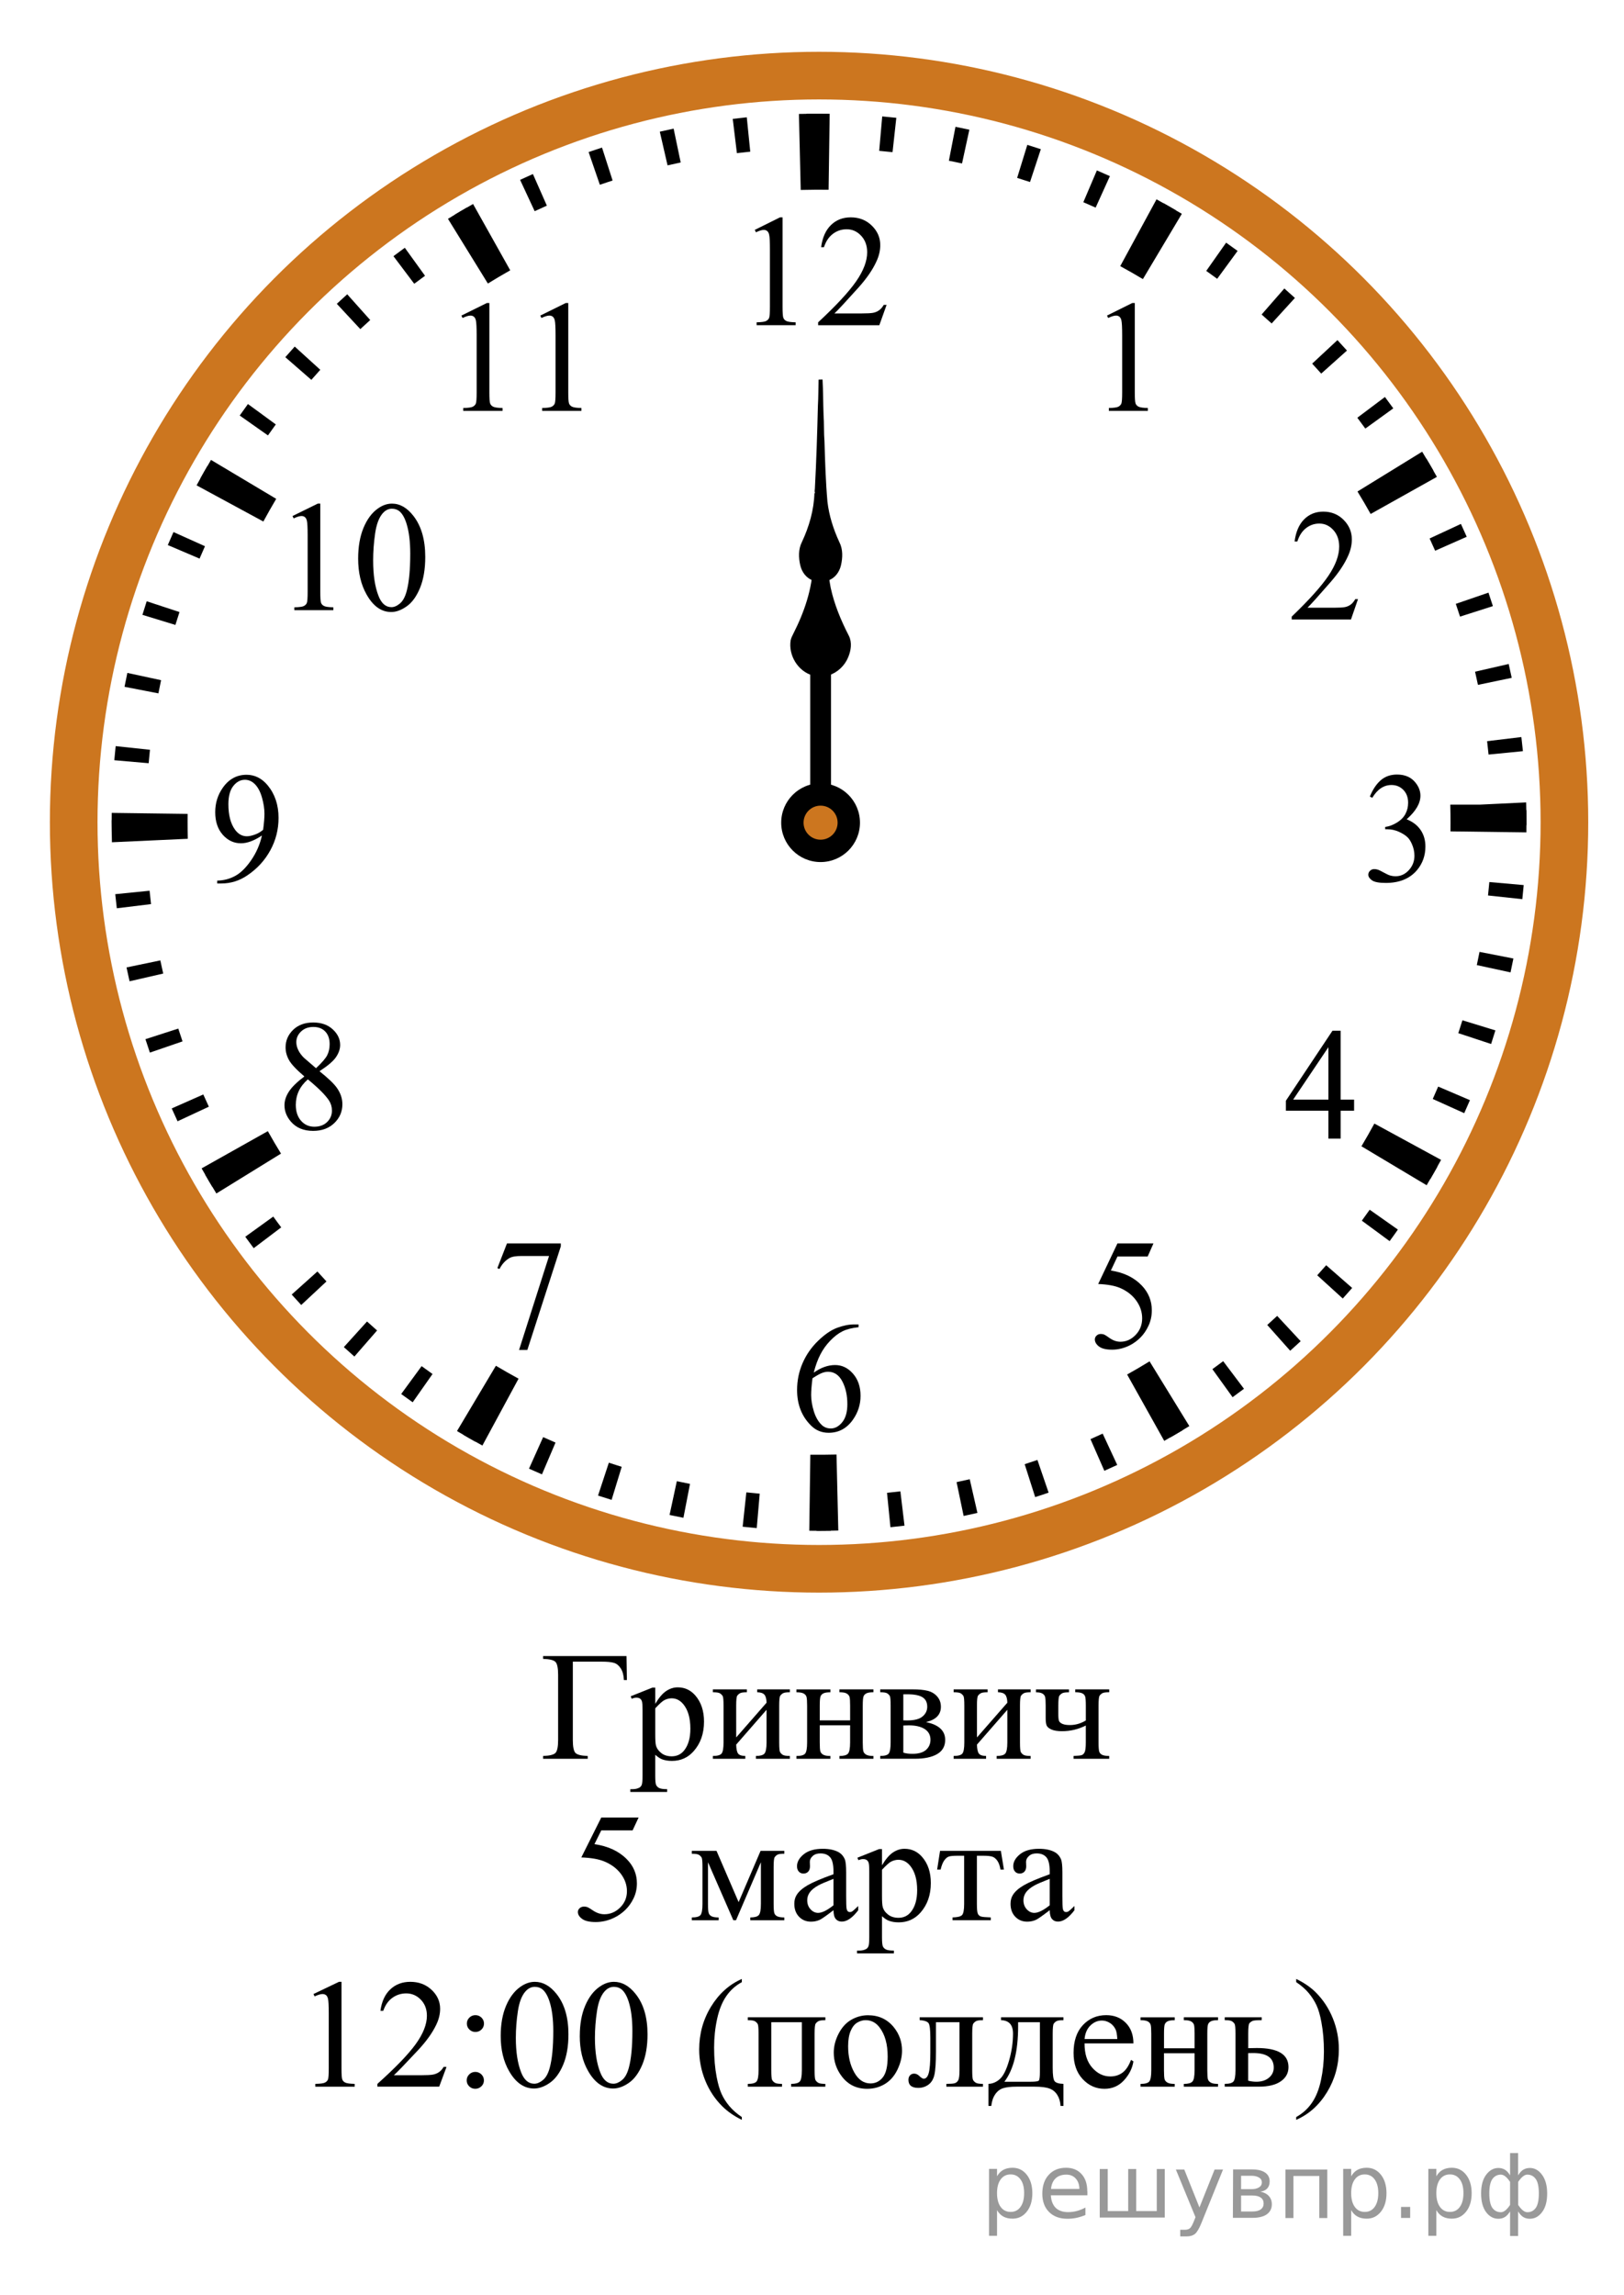 <?xml version="1.0" encoding="UTF-8"?>
<svg id="_Слой_1" xmlns="http://www.w3.org/2000/svg" width="156.369" height="220.977" version="1.1" xmlns:xlink="http://www.w3.org/1999/xlink" viewBox="0 0 156.369 220.977">
  <!-- Generator: Adobe Illustrator 29.6.1, SVG Export Plug-In . SVG Version: 2.1.1 Build 9)  -->
  <defs>
    <clipPath id="clippath">
      <rect x="25.542" y="44.944" width="19.2" height="17.94" fill="none"/>
    </clipPath>
    <clipPath id="clippath-1">
      <rect x="41.787" y="25.588" width="17.959" height="16.768" fill="none"/>
    </clipPath>
    <clipPath id="clippath-2">
      <rect x="103.958" y="25.588" width="9.601" height="16.768" fill="none"/>
    </clipPath>
    <clipPath id="clippath-3">
      <rect x="121.605" y="45.675" width="11.948" height="16.768" fill="none"/>
    </clipPath>
    <clipPath id="clippath-4">
      <rect x="121.129" y="95.657" width="11.949" height="16.768" fill="none"/>
    </clipPath>
    <clipPath id="clippath-5">
      <rect x="102.723" y="115.972" width="11.948" height="17.94" fill="none"/>
    </clipPath>
    <clipPath id="clippath-6">
      <rect x="73.921" y="123.974" width="11.949" height="17.94" fill="none"/>
    </clipPath>
    <clipPath id="clippath-7">
      <rect x="45.145" y="115.97" width="11.948" height="17.942" fill="none"/>
    </clipPath>
    <clipPath id="clippath-8">
      <rect x="24.768" y="94.926" width="11.949" height="17.941" fill="none"/>
    </clipPath>
    <clipPath id="clippath-9">
      <rect x="18.147" y="71.051" width="11.948" height="17.94" fill="none"/>
    </clipPath>
    <clipPath id="clippath-10">
      <rect x="70.047" y="17.349" width="19.2" height="16.768" fill="none"/>
    </clipPath>
    <clipPath id="clippath-11">
      <rect x="129.165" y="71.051" width="11.949" height="17.94" fill="none"/>
    </clipPath>
  </defs>
  <g>
    <line x1="79.016" y1="49.3" x2="79.016" y2="79.213" fill="none" stroke="#000" stroke-width="1.25"/>
    <path d="M78.28,55.888c-.647-.207-1.075-.809-1.224-1.453-.169-.733-.197-1.547.152-2.235.699-1.484,1.166-3.098,1.211-4.744.022.015.066.047.084.064-.088-.135-.062-.288-.043-.441.143-2.662.228-5.324.292-7.991.052-.843.041-1.69.065-2.532.126-.006.255-.011.382-.014.066,1.134.055,2.27.099,3.405.062.851.018,1.707.089,2.556.057,1.936.116,3.869.284,5.799.157,1.355.578,2.667,1.149,3.901.355.688.322,1.506.152,2.239-.151.644-.584,1.241-1.231,1.45"/>
  </g>
  <g>
    <path d="M60.324,159.457l.037,2.312h-.288c-.02-.467-.12-.842-.303-1.122-.182-.283-.405-.462-.668-.537-.263-.076-.644-.112-1.14-.112h-2.806v7.55c0,.65.085,1.064.255,1.24.17.175.562.271,1.178.292v.27h-4.296v-.27c.62-.021,1.016-.117,1.188-.292.172-.176.258-.59.258-1.24v-6.288c0-.651-.086-1.065-.258-1.24s-.567-.271-1.188-.292v-.27h8.031Z"/>
    <path d="M60.73,163.33l2.082-.831h.28v1.561c.35-.588.7-1,1.052-1.235.353-.235.722-.354,1.111-.354.679,0,1.245.263,1.698.788.556.643.834,1.479.834,2.509,0,1.153-.334,2.106-1.005,2.859-.551.618-1.244.927-2.082.927-.363,0-.679-.051-.944-.152-.197-.072-.418-.22-.665-.438v2.035c0,.457.028.748.085.872.057.123.155.223.295.295s.395.109.764.109v.271h-3.543v-.271h.186c.271.004.502-.047.693-.152.094-.055.166-.141.219-.26.052-.119.077-.422.077-.908v-6.317c0-.433-.02-.707-.059-.823-.04-.117-.102-.205-.188-.264-.087-.059-.203-.087-.352-.087-.118,0-.268.034-.45.103l-.088-.237h0ZM63.092,164.49v2.494c0,.541.021.896.065,1.064.069.282.238.529.507.744.268.214.605.32,1.015.32.492,0,.891-.188,1.196-.568.397-.496.598-1.193.598-2.094,0-1.021-.227-1.807-.679-2.355-.315-.38-.689-.568-1.122-.568-.236,0-.47.059-.701.174-.177.089-.47.351-.879.789h0Z"/>
    <path d="M70.887,167.292l2.923-3.343c-.01-.373-.082-.635-.214-.779s-.362-.221-.687-.227v-.276h3.145v.276c-.33,0-.551.032-.664.099-.113.065-.202.147-.266.245-.064.097-.097.412-.097.947v3.545c0,.517.027.824.081.924.055.1.14.188.255.263s.347.113.69.113v.27h-3.27v-.27c.408,0,.682-.074.818-.224.137-.148.207-.507.207-1.076v-3.145l-2.923,3.35c.01.412.069.697.177.854.108.156.342.236.701.241v.27h-3.123v-.27c.438,0,.719-.079.842-.237s.186-.512.186-1.063v-3.545c0-.521-.027-.828-.082-.922-.056-.096-.139-.181-.251-.257-.113-.075-.345-.112-.694-.112v-.276h3.271v.276c-.33,0-.552.032-.664.099-.113.065-.202.147-.267.245-.063.097-.096.412-.096.947l.002,3.058h0Z"/>
    <path d="M78.932,165.65h2.923v-1.416c0-.424-.018-.699-.052-.828-.035-.129-.12-.237-.255-.327-.135-.091-.375-.136-.72-.136v-.276h3.27v.276c-.305,0-.528.033-.668.103s-.235.167-.284.296-.074.428-.074.895v3.545c0,.423.02.703.056.839.037.136.127.247.27.331.144.086.376.129.701.129v.27h-3.27v-.27c.408,0,.682-.074.818-.223.137-.149.207-.508.207-1.076v-1.656h-2.923v1.656c0,.423.019.703.055.839.037.136.127.247.271.331.143.086.376.129.701.129v.27h-3.271v-.27c.438,0,.719-.079.842-.237s.186-.512.186-1.062v-3.545c0-.424-.02-.703-.057-.84-.036-.137-.126-.246-.269-.328s-.376-.123-.702-.123v-.277h3.271v.277c-.306,0-.527.033-.668.102s-.235.167-.284.296-.074.427-.074.894v1.416-.004h0Z"/>
    <path d="M89.155,165.818c1.235.252,1.854.823,1.854,1.713,0,.608-.257,1.063-.771,1.365-.514.301-1.23.451-2.15.451h-3.336v-.27c.438,0,.714-.082.83-.245.115-.162.174-.515.174-1.054v-3.545c0-.525-.026-.834-.078-.928-.052-.093-.133-.176-.244-.252-.111-.074-.338-.111-.683-.111v-.277h3.114c.602,0,1.086.046,1.458.139.372.092.677.274.915.547.239.273.358.604.358.992,0,.76-.481,1.25-1.441,1.475h0ZM86.977,165.65c.216.004.347.006.392.006.674,0,1.161-.127,1.462-.383.3-.255.449-.564.449-.93,0-.424-.152-.729-.458-.919-.305-.19-.792-.285-1.461-.285h-.384s0,2.511,0,2.511ZM86.977,168.756c.246.078.539.116.878.116.585,0,1.021-.126,1.308-.379.284-.254.428-.579.428-.979,0-.447-.186-.79-.554-1.027-.369-.238-.882-.357-1.536-.357-.162,0-.337.005-.524.016v2.61h0Z"/>
    <path d="M94.07,167.292l2.924-3.343c-.011-.373-.082-.635-.215-.779-.132-.145-.361-.221-.687-.227v-.276h3.145v.276c-.33,0-.551.032-.664.099-.112.065-.201.147-.266.245-.063.097-.096.412-.096.947v3.545c0,.517.026.824.081.924.054.1.139.188.255.263.115.075.346.113.689.113v.27h-3.27v-.27c.409,0,.682-.074.819-.224.137-.148.207-.507.207-1.076v-3.145l-2.924,3.35c.011.412.069.697.178.854.107.156.342.236.7.241v.27h-3.123v-.27c.438,0,.72-.079.843-.237s.185-.512.185-1.063v-3.545c0-.521-.027-.828-.082-.922-.055-.096-.138-.181-.251-.257-.113-.075-.344-.112-.694-.112v-.276h3.271v.276c-.33,0-.551.032-.664.099-.113.065-.202.147-.266.245-.064.097-.097.412-.097.947l.002,3.058h0Z"/>
    <path d="M104.55,165.665v-1.431c0-.461-.023-.76-.07-.894s-.143-.233-.288-.3c-.146-.065-.365-.098-.661-.098v-.277h3.271v.277c-.335,0-.558.031-.668.098-.111.066-.198.146-.262.244s-.097.414-.097.949v3.545c0,.461.023.76.07.894s.143.233.288.303c.145.068.368.103.668.103v.271h-3.433v-.271c.394-.014.65-.039.771-.076.121-.036.219-.13.295-.28.076-.151.114-.465.114-.94v-1.635c-.725.364-1.486.547-2.289.547-.438,0-.777-.055-1.02-.164-.241-.108-.394-.235-.458-.379-.063-.144-.096-.375-.096-.697v-1.217c0-.435-.02-.719-.059-.854-.039-.138-.128-.243-.267-.321-.138-.078-.342-.115-.611-.115v-.277h3.181v.277c-.33,0-.551.031-.664.098s-.202.146-.266.245c-.064.097-.097.413-.097.948v.823c0,.32.023.537.07.649.047.111.155.205.325.279.169.076.41.113.72.113.536,0,1.045-.146,1.528-.438h.005Z"/>
  </g>
  <g>
    <g>
      <path d="M30.182,192.001l2.454-1.175h.246v8.354c0,.555.022.899.07,1.035.047.137.145.241.294.314.147.071.45.113.906.123v.271h-3.792v-.271c.477-.01.783-.05.922-.121.14-.069.235-.164.29-.283.056-.119.082-.477.082-1.068v-5.34c0-.721-.024-1.182-.074-1.386-.035-.156-.099-.271-.189-.345-.092-.071-.202-.108-.331-.108-.183,0-.438.075-.766.228l-.112-.228h0Z"/>
      <path d="M42.995,199.017l-.707,1.904h-5.949v-.27c1.75-1.566,2.981-2.847,3.696-3.838.714-.992,1.07-1.898,1.07-2.722,0-.627-.195-1.144-.587-1.546-.392-.404-.86-.605-1.405-.605-.495,0-.94.143-1.335.428-.394.283-.686.701-.874,1.251h-.274c.124-.9.441-1.591.956-2.072.514-.481,1.153-.722,1.922-.722.818,0,1.501.258,2.049.772s.822,1.123.822,1.823c0,.501-.119,1.002-.357,1.503-.367.788-.962,1.622-1.785,2.502-1.234,1.323-2.006,2.12-2.313,2.394h2.632c.536,0,.911-.021,1.127-.06.215-.039.41-.117.583-.235.174-.119.325-.289.454-.509l.275.002h0Z"/>
      <path d="M45.762,199.5c.233,0,.43.081.591.24.161.16.242.354.242.576,0,.224-.082.416-.246.572-.164.158-.359.237-.587.237s-.423-.079-.584-.237c-.161-.156-.242-.349-.242-.572s.081-.416.242-.576c.161-.159.356-.24.584-.24ZM45.776,194.035c.229,0,.423.08.584.238.161.157.242.35.242.572s-.081.414-.242.572-.355.236-.584.236-.422-.078-.583-.236-.241-.35-.241-.572.08-.415.241-.572c.161-.158.355-.238.583-.238Z"/>
      <path d="M48.211,196.035c0-1.129.173-2.101.521-2.914.349-.814.809-1.422,1.383-1.82.446-.314.907-.475,1.384-.475.772,0,1.467.388,2.082,1.16.769.959,1.152,2.256,1.152,3.896,0,1.147-.169,2.123-.506,2.926-.337.802-.767,1.386-1.29,1.747-.522.362-1.028.543-1.514.543-.962,0-1.762-.557-2.402-1.67-.541-.938-.811-2.069-.81-3.393h0ZM49.668,196.216c0,1.361.171,2.473.513,3.334.283.725.704,1.087,1.264,1.087.269,0,.545-.118.833-.354.287-.234.505-.631.654-1.185.229-.837.342-2.017.342-3.538,0-1.129-.119-2.068-.356-2.822-.179-.561-.409-.957-.691-1.189-.203-.16-.449-.24-.736-.24-.337,0-.637.148-.898.444-.357.403-.601,1.039-.729,1.903-.131.867-.195,1.72-.196,2.56h0Z"/>
      <path d="M55.826,196.035c0-1.129.173-2.101.521-2.914.348-.814.808-1.422,1.383-1.82.446-.314.907-.475,1.383-.475.773,0,1.468.388,2.082,1.16.77.959,1.153,2.256,1.153,3.896,0,1.147-.169,2.123-.506,2.926-.337.802-.768,1.386-1.29,1.747-.523.362-1.028.543-1.514.543-.962,0-1.763-.557-2.402-1.67-.541-.938-.812-2.068-.812-3.393h.002ZM57.283,196.216c0,1.361.172,2.473.514,3.334.283.725.704,1.087,1.264,1.087.269,0,.545-.118.833-.354.287-.234.505-.631.654-1.185.228-.837.342-2.017.342-3.538,0-1.129-.119-2.068-.357-2.822-.178-.561-.408-.957-.69-1.189-.203-.16-.449-.24-.736-.24-.337,0-.637.148-.898.444-.357.403-.601,1.039-.729,1.903-.132.867-.196,1.72-.197,2.56h0Z"/>
      <path d="M71.427,203.846v.271c-.749-.369-1.373-.803-1.874-1.299-.714-.705-1.264-1.537-1.651-2.494-.387-.959-.58-1.952-.58-2.983,0-1.507.38-2.882,1.139-4.125.759-1.242,1.748-2.131,2.967-2.666v.308c-.61.33-1.11.781-1.502,1.355-.393.574-.685,1.301-.877,2.182-.193.881-.29,1.799-.29,2.758,0,1.041.082,1.985.245,2.838.129.671.285,1.209.469,1.615.183.405.43.797.74,1.17.309.374.714.731,1.214,1.07h0Z"/>
    </g>
    <g>
      <path d="M77.209,194.714h-2.945v4.64c0,.516.027.823.082.924.055.1.14.188.256.263.117.075.35.112.695.112v.271h-3.294v-.271c.44,0,.724-.078.848-.236s.187-.512.187-1.063v-3.545c0-.521-.027-.828-.082-.923-.056-.095-.14-.18-.253-.256-.114-.075-.348-.112-.699-.112v-.277h7.467v.277c-.332,0-.556.032-.67.098-.114.066-.203.147-.269.246-.063.097-.097.412-.097.947v3.545c0,.517.027.823.082.924.054.1.14.188.256.263.117.075.35.112.696.112v.271h-3.295v-.271c.412,0,.687-.073.826-.223.139-.148.208-.507.208-1.076v-4.64h0Z"/>
      <path d="M83.575,194.044c1.031,0,1.859.384,2.483,1.151.53.656.796,1.41.796,2.263,0,.598-.146,1.202-.438,1.815-.293.612-.695,1.074-1.209,1.387-.514.312-1.084.467-1.714.467-1.026,0-1.843-.401-2.446-1.203-.511-.676-.768-1.436-.768-2.275,0-.613.155-1.223.466-1.828.311-.604.718-1.053,1.224-1.343.506-.289,1.041-.434,1.606-.434h0ZM83.344,194.517c-.263,0-.527.076-.792.229-.266.153-.479.422-.645.806-.162.385-.244.878-.244,1.48,0,.974.196,1.813.591,2.518s.914,1.059,1.559,1.059c.48,0,.877-.194,1.189-.584.312-.39.469-1.059.469-2.007,0-1.187-.261-2.12-.781-2.801-.352-.466-.801-.7-1.346-.7h0Z"/>
      <path d="M88.557,194.24h6.091v.277c-.338,0-.562.032-.673.098-.112.066-.2.147-.265.246-.064.097-.098.412-.098.947v3.545c0,.516.027.823.082.924.056.1.141.188.258.263.115.075.348.112.694.112v.271h-3.524v-.271c.382,0,.646-.02.792-.059.146-.039.262-.133.346-.281.085-.147.127-.468.127-.959v-4.64h-2.269v2.815c0,1.064-.049,1.813-.146,2.244-.097.43-.288.748-.573.954-.285.207-.609.312-.978.312-.635,0-.952-.258-.952-.773,0-.176.051-.318.152-.431s.233-.168.397-.168c.174,0,.335.069.483.212.192.186.34.277.438.277.225,0,.387-.185.487-.551.101-.367.152-1.012.152-1.931v-1.474c0-.76-.057-1.221-.167-1.387-.112-.164-.398-.266-.859-.299v-.277l.005.004h0Z"/>
      <path d="M96.387,194.24h6.009v.277c-.337,0-.562.032-.673.098-.111.066-.2.147-.264.246-.064.097-.098.412-.098.947v3.305c0,.695.062,1.123.183,1.279.121.158.404.245.852.26v2.123h-.282c-.021-.398-.119-.746-.302-1.043-.181-.298-.433-.507-.755-.627-.322-.123-.798-.184-1.428-.184h-1.755c-.545,0-.973.048-1.279.143-.307.096-.563.293-.771.594-.204.303-.33.675-.375,1.117h-.274v-2.123c.406-.015.774-.172,1.107-.475.332-.302.624-.893.878-1.771.253-.879.38-1.746.38-2.598,0-.837-.386-1.268-1.153-1.291v-.277h0ZM98.031,194.714v.401c0,2.388-.44,4.164-1.322,5.332h2.527c.456,0,.72-.037.788-.112.069-.075.104-.354.104-.836v-4.785h-2.097Z"/>
      <path d="M104.428,196.756c-.005.992.24,1.771.736,2.334s1.077.847,1.747.847c.445,0,.834-.121,1.163-.361.33-.24.606-.652.829-1.235l.23.146c-.104.666-.406,1.273-.907,1.82s-1.128.82-1.881.82c-.818,0-1.519-.313-2.102-.938-.582-.625-.873-1.466-.873-2.521,0-1.143.299-2.033.896-2.673.598-.64,1.348-.96,2.25-.96.764,0,1.391.246,1.881.74.491.493.736,1.153.736,1.98h-4.705ZM104.428,196.334h3.153c-.025-.428-.077-.729-.156-.904-.124-.271-.31-.486-.554-.642-.246-.155-.502-.233-.771-.233-.411,0-.779.156-1.104.471-.325.313-.515.749-.568,1.308h0Z"/>
      <path d="M112.078,197.223h2.944v-1.415c0-.424-.018-.699-.053-.828-.034-.129-.12-.238-.256-.328-.137-.09-.378-.135-.727-.135v-.277h3.295v.277c-.308,0-.531.033-.674.103-.141.067-.235.167-.286.296-.049.129-.073.427-.073.894v3.546c0,.422.019.702.056.838.037.137.128.248.271.332.143.086.38.129.706.129v.27h-3.295v-.27c.412,0,.688-.074.825-.224.141-.147.209-.507.209-1.075v-1.656h-2.944v1.656c0,.422.019.702.056.838.037.137.128.248.271.332.144.086.38.129.707.129v.27h-3.295v-.27c.441,0,.725-.08.849-.237.124-.158.187-.513.187-1.062v-3.545c0-.425-.019-.703-.056-.84s-.128-.246-.271-.329c-.145-.081-.38-.122-.707-.122v-.277h3.295v.277c-.308,0-.531.032-.673.102-.142.068-.236.167-.287.296-.049.129-.073.427-.073.894v1.415-.004h0Z"/>
      <path d="M120.182,197.215l.848-.015c2.023,0,3.034.613,3.034,1.839,0,.567-.246,1.024-.739,1.366-.493.344-1.203.516-2.131.516h-3.271v-.27c.44,0,.724-.08.848-.237.124-.158.188-.513.188-1.062v-3.546c0-.521-.027-.827-.082-.923-.056-.095-.14-.18-.253-.256-.114-.075-.348-.112-.699-.112v-.276h3.562v.276c-.49,0-.793.027-.906.083-.114.057-.208.129-.283.219-.074.092-.111.42-.111.989v1.407l-.005.002h0ZM120.182,200.345c.263.068.525.102.788.102.496,0,.898-.127,1.209-.385.31-.259.465-.584.465-.979,0-.936-.662-1.401-1.985-1.401-.113,0-.272.003-.477.009v2.654h0Z"/>
      <path d="M124.806,190.855v-.307c.754.364,1.381.795,1.882,1.291.709.71,1.257,1.543,1.645,2.498.387.956.58,1.952.58,2.986,0,1.509-.379,2.884-1.136,4.127-.756,1.242-1.746,2.131-2.971,2.666v-.271c.61-.335,1.112-.789,1.506-1.359.396-.571.688-1.299.878-2.182s.286-1.803.286-2.762c0-1.035-.082-1.98-.245-2.837-.124-.673-.278-1.209-.465-1.612-.187-.402-.433-.793-.74-1.167-.308-.375-.714-.731-1.22-1.071h0Z"/>
    </g>
  </g>
  <ellipse cx="78.864" cy="79.169" rx="71.768" ry="71.888" fill="none" stroke="#cc761f" stroke-width="4.587"/>
  <path d="M78.83,147.398c-.303,0-.604-.003-.907-.006l.1-7.319c.806.008,1.618.004,2.432-.017l.089-.002.173,7.319-.082.002c-.6.014-1.203.024-1.807.024h.002ZM46.445,139.187c-.817-.447-1.642-.914-2.443-1.393l3.746-6.288c.715.425,1.45.846,2.182,1.243l-3.481,6.438s-.004,0-.004,0ZM112.099,138.738l-3.572-6.389c.728-.406,1.453-.833,2.16-1.269l3.83,6.236c-.791.488-1.605.968-2.418,1.422h0ZM20.834,114.92c-.487-.792-.964-1.605-1.421-2.42l6.376-3.583c.407.727.833,1.454,1.268,2.161l-6.223,3.84h0v.002h0ZM137.365,114.125l-6.277-3.752c.43-.724.852-1.459,1.245-2.188l6.423,3.497c-.444.813-.912,1.636-1.391,2.443h0ZM10.777,81.1l-.004-.181c-.016-.57-.022-1.176-.022-1.782,0-.289,0-.577.005-.866l7.309.097c-.003.255-.004.512-.004.769,0,.541.006,1.084.02,1.628l-7.304.335h0ZM146.969,80.148l-7.309-.096c.003-.284.005-.567.005-.853,0-.54-.006-1.084-.02-1.627v-.095h2.824l4.479-.215.003.121c.015.608.023,1.212.023,1.818,0,.314-.002.631-.005.945h.001-.002v.002h0ZM25.357,50.217l-6.429-3.484c.44-.814.909-1.638,1.389-2.448l6.279,3.748c-.429.723-.846,1.458-1.239,2.184h0ZM131.973,49.487c-.404-.723-.828-1.449-1.266-2.161l6.227-3.833c.491.797.967,1.613,1.42,2.424l-6.38,3.572h0v-.002h-.001,0ZM46.975,27.299l-3.842-6.229c.795-.492,1.61-.971,2.417-1.426l3.579,6.385c-.721.406-1.446.833-2.155,1.272h0v-.002h0ZM110.045,26.874c-.718-.429-1.453-.852-2.182-1.248l3.494-6.432c.813.446,1.634.914,2.438,1.394l-3.75,6.286h0ZM77.099,18.291l-.174-7.318.122-.003c.995-.026,1.91-.033,2.84-.017l-.105,7.319c-.831-.01-1.669-.005-2.511.015l-.172.004h0Z"/>
  <path d="M78.84,147.396h-.229l.03-3.329h.199c.335,0,.673-.002,1.011-.007l.145,3.326c-.054.001-.106.002-.162,0-.288.006-.642.009-.994.01h0ZM72.864,147.137c-.453-.04-.907-.083-1.357-.133l.356-3.308c.427.047.858.088,1.287.126l-.286,3.315h0ZM85.737,147.052l-.329-3.311c.431-.044.86-.091,1.287-.142l.396,3.305c-.451.054-.9.103-1.352.149h0v-.002h-.002ZM65.805,146.146c-.448-.086-.893-.179-1.336-.274l.701-3.252c.42.09.844.178,1.267.261l-.633,3.268h0v-.003h.001ZM92.785,145.969l-.68-3.259c.422-.088.846-.18,1.268-.277l.74,3.243c-.442.102-.883.199-1.328.293h0ZM58.888,144.419c-.438-.137-.872-.272-1.305-.415l1.04-3.162c.411.136.824.267,1.239.395l-.974,3.182h0ZM99.674,144.152l-1.013-3.169c.411-.132.82-.268,1.229-.408l1.077,3.148c-.43.15-.86.293-1.293.429h0ZM52.183,141.963c-.417-.18-.836-.363-1.248-.548l1.362-3.037c.396.179.791.352,1.192.524l-1.306,3.061h0ZM106.334,141.62l-1.336-3.047c.394-.173.785-.352,1.174-.534l1.403,3.017c-.41.19-.824.381-1.239.563h-.003,0ZM45.776,138.819c-.396-.222-.791-.448-1.184-.676l1.67-2.879c.374.218.75.435,1.129.645l-1.616,2.908h0v.002h0ZM112.694,138.4l-1.654-2.888c.376-.216.746-.435,1.115-.655l1.709,2.854c-.389.234-.779.462-1.17.689h0ZM39.737,135.023c-.372-.263-.741-.525-1.108-.795l1.966-2.686c.349.256.699.509,1.052.758l-1.91,2.721h0v.002h0ZM118.68,134.533l-1.943-2.699c.35-.252.696-.508,1.039-.769l2.002,2.658c-.362.272-.729.543-1.096.81h-.002ZM34.123,130.618c-.342-.299-.683-.602-1.016-.908l2.232-2.466c.32.291.642.579.969.864l-2.185,2.51h0ZM124.23,130.061l-2.211-2.483c.321-.287.641-.578.955-.872l2.263,2.435c-.332.311-.669.617-1.007.92h0ZM29.003,125.655c-.308-.332-.615-.667-.917-1.006l2.476-2.22c.289.323.578.643.872.959l-2.431,2.267h0ZM129.291,125.033l-2.46-2.238c.292-.32.577-.644.861-.969l2.503,2.189c-.299.342-.601.683-.906,1.02h0v-.002h.002ZM24.426,120.183c-.273-.363-.543-.729-.81-1.098l2.696-1.944c.25.35.507.697.766,1.04l-2.653,2.005h0v-.003h0ZM133.802,119.506l-2.677-1.97c.255-.348.507-.699.757-1.054l2.716,1.913c-.263.374-.525.744-.796,1.111h0ZM20.441,114.268c-.233-.389-.464-.781-.69-1.174l2.883-1.656c.215.375.431.746.652,1.113l-2.845,1.717h0ZM137.718,113.532l-2.871-1.674c.22-.375.434-.751.644-1.13l2.901,1.622c-.222.397-.447.792-.677,1.185h.001v-.002h.004-.002ZM17.096,107.966c-.189-.41-.378-.822-.561-1.238l3.04-1.344c.173.396.351.788.534,1.178l-3.013,1.404h0ZM140.985,107.185l-3.03-1.368c.178-.396.352-.792.522-1.192l3.058,1.307c-.18.419-.363.839-.55,1.253h0ZM14.431,101.353c-.148-.428-.29-.861-.427-1.292l3.162-1.021c.132.411.27.822.409,1.233l-3.144,1.08h0ZM143.572,100.523l-3.157-1.042c.136-.411.267-.825.395-1.24l3.176.974c-.135.439-.271.873-.412,1.307h-.002ZM12.475,94.487c-.101-.445-.199-.887-.292-1.335l3.254-.677c.089.423.181.846.278,1.267l-3.238.744h0v.002h-.002ZM145.443,93.629l-3.246-.703c.09-.421.178-.846.261-1.271l3.262.638c-.09.448-.18.891-.277,1.336h0ZM11.247,87.455c-.056-.452-.104-.902-.151-1.356l3.306-.333c.043.43.092.861.142,1.288l-3.298.402h.001ZM146.579,86.579l-3.303-.356c.047-.43.089-.861.127-1.293l3.309.293c-.04.453-.084.905-.133,1.356h0ZM10.76,80.331l-.002-.123c-.005-.354-.008-.706-.008-1.061v-.184l3.322.017v.166c0,.336.002.674.006,1.009l.002.122-3.323.054s.003,0,.003,0ZM146.974,79.459l-3.321-.025v-.243c0-.312,0-.627-.007-.939l-.002-.135h3.323-1.595l1.588-.126.009.141c.004.353.008.706.008,1.059v.269h-.003,0ZM14.316,73.489l-3.31-.288c.041-.454.082-.906.131-1.358l3.302.353c-.046.428-.087.86-.125,1.29h0v.002h.002ZM143.328,72.652c-.042-.43-.089-.861-.14-1.286l3.299-.396c.054.452.103.904.149,1.359l-3.306.326h-.002s0-.003,0-.003ZM15.253,66.764l-3.263-.634c.087-.449.177-.892.272-1.336l3.247.699c-.09.421-.176.846-.256,1.271h0ZM142.305,65.943c-.088-.422-.18-.847-.277-1.267l3.238-.742c.101.444.197.886.292,1.333l-3.254.679h0v-.003h0ZM16.889,60.174l-3.176-.972c.134-.439.27-.872.412-1.307l3.157,1.038c-.135.411-.266.826-.393,1.241h0ZM140.581,59.373c-.131-.411-.268-.821-.407-1.229l3.145-1.08c.148.43.29.863.427,1.297l-3.165,1.012h0ZM19.215,53.788l-3.058-1.305c.179-.419.361-.838.547-1.252l3.032,1.363c-.177.396-.35.793-.521,1.194h0ZM138.184,53.029c-.173-.396-.351-.789-.532-1.18l3.014-1.401c.188.41.376.82.559,1.237l-3.041,1.344h0ZM22.197,47.682l-2.904-1.616c.221-.398.447-.794.676-1.189l2.872,1.673c-.218.375-.431.75-.641,1.13h-.004v.002h0ZM135.133,46.973c-.215-.375-.433-.747-.654-1.117l2.849-1.712c.233.388.462.779.688,1.171l-2.883,1.658h0ZM25.799,41.925l-2.717-1.914c.262-.372.523-.74.791-1.107l2.684,1.964c-.256.35-.508.702-.758,1.057h.002-.002ZM131.462,41.267c-.252-.351-.509-.699-.77-1.044l2.658-1.998c.271.363.539.728.805,1.095l-2.693,1.947h0ZM29.979,36.576l-2.507-2.183c.296-.343.599-.685.906-1.022l2.461,2.236c-.289.321-.575.643-.86.969h0ZM127.216,35.973c-.289-.324-.579-.644-.872-.96l2.434-2.264c.309.333.613.669.916,1.006l-2.478,2.218h0ZM34.693,31.689l-2.263-2.435c.332-.309.665-.616,1.003-.918l2.215,2.479c-.321.289-.64.58-.955.874h0ZM122.442,31.145c-.319-.291-.64-.577-.966-.862l2.188-2.506c.342.3.684.604,1.019.912l-2.242,2.458v-.002h0ZM39.885,27.324l-2.001-2.658c.362-.272.727-.543,1.093-.809l1.947,2.697c-.35.252-.697.511-1.041.771h.002ZM117.198,26.846c-.349-.256-.699-.511-1.053-.761l1.913-2.719c.372.263.739.526,1.106.795l-1.966,2.685h0ZM45.502,23.523l-1.713-2.851c.388-.234.778-.463,1.168-.69l1.659,2.885c-.374.216-.745.434-1.114.656h0ZM111.527,23.112c-.372-.219-.749-.434-1.127-.644l1.619-2.907c.396.223.791.449,1.185.679l-1.677,2.872h0ZM51.481,20.335l-1.403-3.016c.409-.191.82-.379,1.234-.562l1.343,3.044c-.394.175-.785.354-1.176.536h0l.002-.002h0ZM105.497,19.992c-.394-.178-.788-.352-1.187-.522l1.305-3.062c.418.18.838.363,1.252.552l-1.373,3.033h.003ZM57.758,17.791l-1.083-3.148c.427-.149.86-.292,1.292-.43l1.017,3.167c-.41.133-.819.27-1.229.41h.003ZM99.177,17.526c-.41-.136-.826-.268-1.24-.396l.979-3.18c.438.134.868.272,1.302.414l-1.041,3.162h0ZM64.276,15.923l-.746-3.244c.443-.102.885-.199,1.331-.292l.681,3.258c-.423.088-.846.181-1.266.278h0ZM92.63,15.74c-.419-.093-.843-.179-1.266-.262l.636-3.268c.448.088.893.18,1.336.278l-.706,3.252h0ZM70.954,14.751l-.401-3.304c.45-.055.901-.104,1.352-.152l.334,3.31c-.431.044-.86.093-1.287.143h0v.002h.002ZM85.94,14.652c-.426-.047-.858-.09-1.286-.128l.291-3.314c.454.04.907.084,1.358.134l-.363,3.308h0ZM77.709,14.282l-.042-3.328.141-.002c.368-.005.722-.008,1.073-.008h.308l-.021,3.329h-.285c-.334,0-.671.002-1.008.006l-.167.002h.001Z"/>
  <line x1="79.015" y1="79.176" x2="79.015" y2="62.052" fill="none" stroke="#000" stroke-width="2"/>
  <path d="M78.321,64.801c-1.306-.368-2.163-1.798-1.943-3.122.049-.192.14-.368.229-.544,1.068-2.101,1.86-4.39,1.923-6.765.097-1.165.146-2.336.179-3.506.073-.622.029-1.255.166-1.87.116.002.234.005.353.007.141.981.107,1.976.133,2.964.083,1.554.068,3.123.373,4.656.351,1.643,1.003,3.206,1.769,4.696.3.578.178,1.278-.059,1.857-.307.768-.962,1.38-1.751,1.628" stroke="#000" stroke-width=".5"/>
  <circle cx="79.011" cy="79.214" r="3.792"/>
  <circle cx="79.011" cy="79.213" r="1.639" fill="#cc761f"/>
  <g clip-path="url(#clippath)">
    <g>
      <path d="M28.165,49.686l2.431-1.193h.243v8.487c0,.563.022.914.069,1.053.047.138.144.244.291.318s.447.116.898.126v.274h-3.756v-.274c.471-.01.775-.051.913-.122.138-.072.233-.168.287-.289s.081-.483.081-1.086v-5.426c0-.731-.024-1.201-.073-1.408-.035-.158-.098-.274-.188-.349s-.2-.111-.327-.111c-.183,0-.435.077-.759.229,0,0-.11-.229-.11-.229Z"/>
      <path d="M34.485,53.785c0-1.146.172-2.133.516-2.961.344-.827.801-1.443,1.37-1.849.442-.321.899-.482,1.37-.482.767,0,1.454.393,2.063,1.179.762.974,1.142,2.293,1.142,3.958,0,1.166-.167,2.157-.5,2.973-.334.815-.761,1.407-1.278,1.774-.519.368-1.018.553-1.499.553-.953,0-1.746-.565-2.379-1.697-.538-.955-.805-2.103-.805-3.448ZM35.929,53.97c0,1.384.169,2.513.508,3.388.28.736.697,1.104,1.253,1.104.265,0,.54-.12.824-.359.285-.24.501-.642.648-1.205.226-.85.339-2.048.339-3.595,0-1.146-.118-2.103-.354-2.868-.177-.568-.405-.972-.685-1.208-.202-.163-.445-.245-.729-.245-.334,0-.631.151-.892.452-.354.41-.594,1.056-.722,1.935-.126.88-.19,1.747-.19,2.601Z"/>
    </g>
  </g>
  <g clip-path="url(#clippath-1)">
    <g>
      <path d="M44.427,30.386l2.448-1.208h.245v8.593c0,.57.023.925.07,1.065s.145.248.293.323.45.118.905.127v.278h-3.784v-.278c.475-.01.782-.051.92-.124.138-.073.234-.17.289-.293s.082-.489.082-1.099v-5.493c0-.74-.025-1.216-.074-1.426-.035-.16-.099-.278-.189-.353-.092-.075-.201-.112-.33-.112-.184,0-.438.078-.764.232,0,0-.111-.232-.111-.232Z"/>
      <path d="M52.023,30.386l2.448-1.208h.245v8.593c0,.57.023.925.07,1.065s.145.248.293.323.45.118.905.127v.278h-3.783v-.278c.475-.01.781-.051.92-.124.138-.073.234-.17.289-.293s.082-.489.082-1.099v-5.493c0-.74-.025-1.216-.074-1.426-.035-.16-.099-.278-.189-.353-.092-.075-.202-.112-.33-.112-.184,0-.438.078-.765.232,0,0-.111-.232-.111-.232Z"/>
    </g>
  </g>
  <g clip-path="url(#clippath-2)">
    <path d="M106.591,30.385l2.431-1.208h.243v8.593c0,.57.023.925.07,1.065s.144.248.291.323.446.118.898.127v.278h-3.757v-.278c.472-.01.776-.051.914-.124.137-.073.232-.17.287-.293.054-.123.081-.489.081-1.099v-5.492c0-.74-.024-1.216-.074-1.426-.034-.16-.097-.278-.188-.353s-.2-.112-.328-.112c-.182,0-.435.078-.759.232,0,0-.109-.233-.109-.233Z"/>
  </g>
  <g clip-path="url(#clippath-3)">
    <path d="M130.756,57.692l-.677,1.959h-5.705v-.278c1.679-1.611,2.859-2.927,3.544-3.947.685-1.02,1.027-1.954,1.027-2.799,0-.646-.188-1.176-.563-1.591-.376-.416-.825-.623-1.348-.623-.476,0-.902.146-1.28.439s-.657.722-.838,1.287h-.264c.119-.926.424-1.636.916-2.131.492-.496,1.106-.743,1.844-.743.784,0,1.438.265,1.964.795.525.531.788,1.156.788,1.876,0,.515-.114,1.031-.342,1.546-.353.811-.923,1.668-1.712,2.574-1.184,1.361-1.923,2.181-2.217,2.461h2.523c.514,0,.874-.02,1.081-.06.206-.04.393-.121.56-.244.166-.123.311-.296.435-.522h.264Z"/>
  </g>
  <g clip-path="url(#clippath-4)">
    <path d="M130.381,105.881v1.066h-1.297v2.687h-1.177v-2.687h-4.093v-.961l4.484-6.739h.785v6.634s1.298,0,1.298,0ZM127.908,105.881v-5.051l-3.395,5.051h3.395Z"/>
  </g>
  <g clip-path="url(#clippath-5)">
    <path d="M111.061,119.728l-.556,1.26h-2.909l-.635,1.349c1.26.193,2.258.68,2.994,1.461.633.672.949,1.462.949,2.371,0,.529-.104,1.019-.311,1.468-.207.45-.467.833-.781,1.149-.313.316-.663.57-1.048.763-.547.272-1.107.408-1.683.408-.58,0-1.002-.103-1.266-.308s-.396-.431-.396-.679c0-.138.054-.26.163-.366s.248-.159.414-.159c.124,0,.231.02.324.059.093.04.251.141.475.304.356.258.718.386,1.084.386.556,0,1.044-.219,1.465-.656s.631-.97.631-1.597c0-.608-.188-1.175-.563-1.701s-.894-.933-1.554-1.22c-.519-.222-1.225-.351-2.118-.385l1.854-3.906h3.467Z"/>
  </g>
  <g clip-path="url(#clippath-6)">
    <path d="M82.666,127.523v.273c-.627.064-1.14.194-1.537.389s-.789.494-1.177.895c-.387.399-.708.846-.962,1.338-.254.491-.467,1.075-.638,1.752.685-.488,1.371-.733,2.061-.733.661,0,1.234.276,1.718.83.485.554.728,1.265.728,2.135,0,.84-.245,1.606-.734,2.298-.589.84-1.369,1.26-2.339,1.26-.661,0-1.222-.227-1.683-.682-.903-.885-1.355-2.031-1.355-3.439,0-.899.173-1.754.521-2.564s.843-1.529,1.487-2.156c.644-.628,1.261-1.051,1.85-1.268.59-.218,1.139-.326,1.647-.326h.413v-.002h0ZM78.231,132.711c-.086.668-.128,1.206-.128,1.616,0,.475.084.989.253,1.546.169.556.419.996.752,1.322.242.232.537.349.884.349.414,0,.783-.202,1.108-.608.326-.404.489-.982.489-1.734,0-.844-.162-1.576-.485-2.193s-.782-.926-1.376-.926c-.181,0-.374.039-.581.117-.206.079-.512.249-.916.511h0Z"/>
  </g>
  <g clip-path="url(#clippath-7)">
    <path d="M48.814,119.728h5.184v.282l-3.223,9.977h-.798l2.888-9.05h-2.66c-.537,0-.92.066-1.148.199-.399.229-.72.578-.963,1.053l-.207-.081.927-2.38Z"/>
  </g>
  <g clip-path="url(#clippath-8)">
    <path d="M29.308,103.649c-.765-.652-1.258-1.176-1.479-1.571s-.332-.805-.332-1.23c0-.652.242-1.214.727-1.686.485-.472,1.129-.708,1.933-.708.779,0,1.407.22,1.882.66.476.44.713.941.713,1.504,0,.376-.128.759-.385,1.149-.257.391-.792.85-1.604,1.379.837.672,1.391,1.201,1.662,1.586.361.504.542,1.036.542,1.594,0,.707-.259,1.311-.777,1.813s-1.198.752-2.04.752c-.917,0-1.633-.299-2.146-.896-.409-.479-.613-1.003-.613-1.572,0-.444.144-.886.431-1.323.287-.439.782-.922,1.486-1.451ZM29.643,103.931c-.395.346-.687.723-.877,1.13-.19.408-.285.849-.285,1.323,0,.638.167,1.148.503,1.531.335.383.762.575,1.28.575.513,0,.924-.151,1.233-.452.309-.302.464-.667.464-1.097,0-.356-.091-.674-.271-.956-.338-.525-1.02-1.209-2.047-2.054h0ZM30.428,102.856c.57-.534.932-.955,1.084-1.264s.228-.659.228-1.049c0-.519-.14-.925-.421-1.219-.28-.294-.663-.441-1.148-.441s-.879.146-1.184.438-.456.632-.456,1.022c0,.257.063.514.189.771s.306.501.539.733c0,0,1.169,1.009,1.169,1.009Z"/>
  </g>
  <g clip-path="url(#clippath-9)">
    <path d="M20.914,85.066v-.274c.618-.01,1.193-.159,1.726-.448s1.047-.794,1.544-1.516.842-1.515,1.038-2.379c-.747.499-1.422.749-2.025.749-.68,0-1.262-.273-1.747-.819s-.727-1.271-.727-2.176c0-.879.242-1.663.727-2.35.585-.835,1.348-1.252,2.289-1.252.794,0,1.474.341,2.04,1.023.694.845,1.041,1.888,1.041,3.128,0,1.117-.264,2.158-.792,3.124s-1.262,1.768-2.204,2.405c-.765.524-1.6.786-2.502.786h-.408,0ZM25.335,79.9c.085-.643.128-1.156.128-1.542,0-.479-.079-.997-.235-1.553-.157-.556-.379-.982-.667-1.279-.288-.296-.615-.444-.98-.444-.423,0-.794.197-1.112.593-.319.396-.478.983-.478,1.764,0,1.042.211,1.858.635,2.446.309.425.689.638,1.141.638.219,0,.478-.055.777-.163.299-.11.563-.263.791-.46Z"/>
  </g>
  <g clip-path="url(#clippath-10)">
    <g>
      <path d="M72.675,22.135l2.431-1.208h.243v8.593c0,.57.023.925.07,1.065s.144.248.291.323.446.118.898.127v.278h-3.757v-.278c.472-.01.776-.051.914-.124.137-.073.232-.17.287-.293.054-.123.081-.489.081-1.099v-5.492c0-.74-.024-1.216-.074-1.426-.034-.16-.097-.278-.188-.353s-.2-.112-.328-.112c-.182,0-.435.078-.759.232,0,0-.109-.233-.109-.233Z"/>
      <path d="M85.368,29.355l-.7,1.959h-5.893v-.278c1.733-1.611,2.954-2.927,3.661-3.947s1.061-1.954,1.061-2.799c0-.646-.194-1.176-.582-1.591-.388-.416-.853-.623-1.393-.623-.491,0-.932.146-1.322.439-.39.292-.679.722-.865,1.287h-.272c.123-.926.438-1.636.946-2.131.509-.496,1.144-.743,1.904-.743.811,0,1.486.265,2.029.795.543.531.814,1.156.814,1.876,0,.515-.118,1.031-.354,1.546-.364.811-.953,1.668-1.769,2.574-1.223,1.361-1.986,2.181-2.29,2.461h2.607c.53,0,.902-.02,1.115-.06.214-.04.406-.121.579-.244.171-.123.321-.296.449-.522h.275,0Z"/>
    </g>
  </g>
  <g clip-path="url(#clippath-11)">
    <path d="M131.899,76.699c.275-.677.624-1.199,1.044-1.567.421-.368.945-.553,1.572-.553.774,0,1.369.262,1.782.786.314.391.471.808.471,1.252,0,.731-.441,1.488-1.326,2.269.595.242,1.044.588,1.348,1.038.305.449.457.978.457,1.586,0,.869-.267,1.623-.799,2.261-.694.83-1.699,1.245-3.017,1.245-.65,0-1.094-.084-1.329-.252s-.354-.349-.354-.541c0-.144.056-.27.168-.378.111-.109.246-.163.402-.163.119,0,.24.02.364.059.081.025.264.115.549.271.285.156.482.249.592.278.176.055.363.082.563.082.484,0,.906-.195,1.266-.586.358-.391.538-.853.538-1.386,0-.391-.083-.771-.25-1.142-.123-.277-.259-.487-.406-.63-.204-.198-.484-.377-.841-.538-.356-.16-.721-.24-1.091-.24h-.229v-.223c.376-.05.752-.19,1.13-.423.378-.231.652-.511.823-.837.172-.326.257-.685.257-1.075,0-.509-.153-.92-.46-1.234-.307-.313-.688-.471-1.144-.471-.737,0-1.353.41-1.847,1.23l-.233-.118h0Z"/>
  </g>
  <g>
    <path d="M61.489,175.003l-.577,1.24h-3.017l-.658,1.327c1.306.19,2.341.669,3.105,1.438.655.661.983,1.439.983,2.334,0,.521-.107,1.002-.321,1.444s-.484.819-.81,1.131-.688.562-1.087.751c-.567.268-1.149.401-1.745.401-.602,0-1.039-.101-1.312-.303-.273-.201-.41-.424-.41-.667,0-.137.057-.257.17-.361s.256-.157.429-.157c.128,0,.241.02.336.059.096.039.26.139.492.299.37.253.745.38,1.124.38.577,0,1.083-.215,1.52-.646.436-.431.654-.954.654-1.572,0-.598-.195-1.156-.584-1.674-.39-.519-.927-.918-1.612-1.2-.538-.219-1.27-.346-2.196-.379l1.922-3.845h3.594,0Z"/>
    <g>
      <path d="M71.119,183.152l2.115-4.938h2.285v.277c-.335,0-.558.032-.669.098-.111.066-.199.147-.263.245-.064.097-.096.413-.096.948v3.545c0,.462.023.76.07.894s.143.234.289.303c.145.068.368.103.669.103v.27h-3.275v-.27c.404,0,.675-.074.813-.223.138-.148.207-.507.207-1.076v-4.02l-2.396,5.588h-.259l-2.44-5.588v4.02c0,.462.024.76.074.894s.146.234.289.303c.143.068.365.103.665.103v.27h-2.587v-.27c.438,0,.719-.079.843-.237.123-.158.185-.512.185-1.062v-3.545c0-.521-.027-.828-.081-.923s-.138-.18-.251-.256c-.113-.075-.345-.112-.695-.112v-.277h2.38l2.129,4.938v-.002h-.001Z"/>
      <path d="M80.253,183.932c-.695.53-1.132.837-1.309.919-.266.122-.55.183-.851.183-.468,0-.854-.158-1.157-.475-.303-.315-.455-.731-.455-1.247,0-.326.074-.607.222-.846.202-.331.553-.643,1.053-.935.5-.291,1.332-.646,2.496-1.064v-.263c0-.666-.107-1.123-.322-1.371-.214-.248-.525-.372-.935-.372-.311,0-.557.082-.739.248-.188.165-.281.354-.281.568l.015.423c0,.225-.058.396-.173.519-.116.121-.268.183-.455.183-.182,0-.332-.063-.447-.19-.116-.126-.174-.299-.174-.518,0-.418.217-.803.651-1.152.434-.351,1.042-.525,1.826-.525.602,0,1.094.1,1.479.299.291.151.505.387.644.708.089.209.133.637.133,1.283v2.27c0,.637.013,1.027.037,1.171.024.143.065.239.122.288.057.048.122.072.195.072.079,0,.148-.017.207-.051.104-.063.304-.241.6-.532v.408c-.553.729-1.08,1.094-1.583,1.094-.241,0-.434-.082-.576-.248-.144-.165-.217-.447-.222-.846h-.001ZM80.253,183.457v-2.546c-.744.292-1.226.499-1.442.62-.389.215-.668.438-.835.672s-.251.488-.251.766c0,.351.106.641.318.872.212.23.456.346.732.346.374,0,.867-.243,1.479-.729h0Z"/>
      <path d="M82.558,178.876l2.085-.831h.281v1.561c.35-.588.701-1,1.054-1.236.352-.235.723-.354,1.112-.354.681,0,1.247.263,1.7.788.558.642.836,1.479.836,2.509,0,1.153-.335,2.106-1.006,2.859-.552.618-1.247.927-2.085.927-.364,0-.68-.051-.946-.153-.197-.072-.419-.219-.665-.438v2.035c0,.457.028.748.085.872s.155.223.296.295c.14.073.396.109.765.109v.271h-3.549v-.271h.185c.271.005.503-.046.695-.152.094-.054.166-.141.218-.26s.078-.422.078-.908v-6.317c0-.433-.021-.707-.06-.824-.039-.116-.103-.204-.188-.263-.086-.058-.203-.087-.352-.087-.118,0-.269.034-.451.102l-.088-.233h0ZM84.924,180.037v2.495c0,.54.021.895.066,1.064.068.282.237.53.506.744s.607.321,1.017.321c.493,0,.893-.189,1.198-.569.399-.496.599-1.193.599-2.094,0-1.021-.227-1.806-.68-2.355-.315-.38-.69-.569-1.124-.569-.236,0-.471.059-.702.175-.178.088-.471.351-.88.788Z"/>
      <path d="M90.514,178.213h5.855l.296,1.809h-.333c-.059-.364-.158-.646-.296-.846s-.296-.331-.473-.395c-.178-.062-.48-.095-.91-.095h-.591v4.64c0,.496.03.811.092.944s.162.223.3.267.453.073.946.088v.27h-3.682v-.27c.473-.01.777-.085.913-.227.135-.141.203-.498.203-1.072v-4.64h-.606c-.424,0-.712.025-.865.077-.152.051-.299.172-.439.364s-.261.49-.358.894h-.333l.281-1.809h0Z"/>
      <path d="M101.072,183.932c-.695.53-1.131.837-1.309.919-.267.122-.55.183-.851.183-.468,0-.854-.158-1.157-.475-.303-.315-.454-.731-.454-1.247,0-.326.073-.607.222-.846.202-.331.553-.643,1.054-.935.5-.291,1.332-.646,2.495-1.064v-.263c0-.666-.107-1.123-.321-1.371-.215-.248-.526-.372-.936-.372-.311,0-.558.082-.739.248-.188.165-.281.354-.281.568l.015.423c0,.225-.058.396-.174.519-.115.121-.268.183-.454.183-.183,0-.332-.063-.447-.19-.116-.126-.174-.299-.174-.518,0-.418.217-.803.65-1.152.434-.351,1.042-.525,1.826-.525.602,0,1.095.1,1.479.299.291.151.506.387.644.708.089.209.133.637.133,1.283v2.27c0,.637.013,1.027.037,1.171.024.143.065.239.122.288.057.048.122.072.196.072.078,0,.147-.017.207-.051.104-.063.303-.241.599-.532v.408c-.552.729-1.079,1.094-1.582,1.094-.242,0-.435-.082-.577-.248-.143-.165-.217-.447-.222-.846h0ZM101.072,183.457v-2.546c-.744.292-1.225.499-1.441.62-.39.215-.668.438-.836.672s-.251.488-.251.766c0,.351.105.641.317.872.212.23.456.346.732.346.374,0,.867-.243,1.479-.729h0Z"/>
    </g>
  </g>
<g style="stroke:none;fill:#000;fill-opacity:0.40"><path d="m 96.0,212.8 v 2.48 h -0.77 v -6.44 h 0.77 v 0.71 q 0.24,-0.42 0.61,-0.62 0.37,-0.20 0.88,-0.20 0.85,0 1.38,0.68 0.53,0.68 0.53,1.77 0,1.10 -0.53,1.77 -0.53,0.68 -1.38,0.68 -0.51,0 -0.88,-0.20 -0.37,-0.20 -0.61,-0.62 z m 2.61,-1.63 q 0,-0.85 -0.35,-1.32 -0.35,-0.48 -0.95,-0.48 -0.61,0 -0.96,0.48 -0.35,0.48 -0.35,1.32 0,0.85 0.35,1.33 0.35,0.48 0.96,0.48 0.61,0 0.95,-0.48 0.35,-0.48 0.35,-1.33 z"/><path d="m 104.7,211.0 v 0.38 h -3.52 q 0.05,0.79 0.47,1.21 0.43,0.41 1.19,0.41 0.44,0 0.85,-0.11 0.42,-0.11 0.82,-0.33 v 0.72 q -0.41,0.17 -0.85,0.27 -0.43,0.09 -0.88,0.09 -1.12,0 -1.77,-0.65 -0.65,-0.65 -0.65,-1.76 0,-1.15 0.62,-1.82 0.62,-0.68 1.67,-0.68 0.94,0 1.49,0.61 0.55,0.60 0.55,1.65 z m -0.77,-0.23 q -0.01,-0.63 -0.35,-1.00 -0.34,-0.38 -0.91,-0.38 -0.64,0 -1.03,0.36 -0.38,0.36 -0.44,1.02 z"/><path d="m 109.4,212.9 h 1.98 v -4.05 h 0.77 v 4.67 h -6.26 v -4.67 h 0.77 v 4.05 h 1.97 v -4.05 h 0.77 z"/><path d="m 115.7,214.0 q -0.33,0.83 -0.63,1.09 -0.31,0.25 -0.82,0.25 h -0.61 v -0.64 h 0.45 q 0.32,0 0.49,-0.15 0.17,-0.15 0.39,-0.71 l 0.14,-0.35 -1.89,-4.59 h 0.81 l 1.46,3.65 1.46,-3.65 h 0.81 z"/><path d="m 119.5,211.4 v 1.54 h 1.09 q 0.53,0 0.80,-0.20 0.28,-0.20 0.28,-0.57 0,-0.38 -0.28,-0.57 -0.28,-0.20 -0.80,-0.20 z m 0,-1.90 v 1.29 h 1.01 q 0.43,0 0.71,-0.17 0.28,-0.17 0.28,-0.48 0,-0.31 -0.28,-0.47 -0.28,-0.17 -0.71,-0.17 z m -0.77,-0.61 h 1.82 q 0.82,0 1.26,0.30 0.44,0.30 0.44,0.85 0,0.43 -0.23,0.68 -0.23,0.25 -0.67,0.31 0.53,0.10 0.82,0.42 0.29,0.32 0.29,0.79 0,0.62 -0.48,0.97 -0.48,0.34 -1.37,0.34 h -1.90 z"/><path d="m 127.8,208.9 v 4.67 h -0.77 v -4.05 h -2.49 v 4.05 h -0.77 v -4.67 z"/><path d="m 130.1,212.8 v 2.48 h -0.77 v -6.44 h 0.77 v 0.71 q 0.24,-0.42 0.61,-0.62 0.37,-0.20 0.88,-0.20 0.85,0 1.38,0.68 0.53,0.68 0.53,1.77 0,1.10 -0.53,1.77 -0.53,0.68 -1.38,0.68 -0.51,0 -0.88,-0.20 -0.37,-0.20 -0.61,-0.62 z m 2.61,-1.63 q 0,-0.85 -0.35,-1.32 -0.35,-0.48 -0.95,-0.48 -0.61,0 -0.96,0.48 -0.35,0.48 -0.35,1.32 0,0.85 0.35,1.33 0.35,0.48 0.96,0.48 0.61,0 0.95,-0.48 0.35,-0.48 0.35,-1.33 z"/><path d="m 134.9,212.5 h 0.88 v 1.06 h -0.88 z"/><path d="m 138.3,212.8 v 2.48 h -0.77 v -6.44 h 0.77 v 0.71 q 0.24,-0.42 0.61,-0.62 0.37,-0.20 0.88,-0.20 0.85,0 1.38,0.68 0.53,0.68 0.53,1.77 0,1.10 -0.53,1.77 -0.53,0.68 -1.38,0.68 -0.51,0 -0.88,-0.20 -0.37,-0.20 -0.61,-0.62 z m 2.61,-1.63 q 0,-0.85 -0.35,-1.32 -0.35,-0.48 -0.95,-0.48 -0.61,0 -0.96,0.48 -0.35,0.48 -0.35,1.32 0,0.85 0.35,1.33 0.35,0.48 0.96,0.48 0.61,0 0.95,-0.48 0.35,-0.48 0.35,-1.33 z"/><path d="m 143.4,211.2 q 0,0.98 0.30,1.40 0.30,0.41 0.82,0.41 0.41,0 0.88,-0.70 v -2.22 q -0.47,-0.70 -0.88,-0.70 -0.51,0 -0.82,0.42 -0.30,0.41 -0.30,1.39 z m 2,4.10 v -2.37 q -0.24,0.39 -0.51,0.55 -0.27,0.16 -0.62,0.16 -0.70,0 -1.18,-0.64 -0.48,-0.65 -0.48,-1.79 0,-1.15 0.48,-1.80 0.49,-0.66 1.18,-0.66 0.35,0 0.62,0.16 0.28,0.16 0.51,0.55 v -2.15 h 0.77 v 2.15 q 0.24,-0.39 0.51,-0.55 0.28,-0.16 0.62,-0.16 0.70,0 1.18,0.66 0.49,0.66 0.49,1.80 0,1.15 -0.49,1.79 -0.48,0.64 -1.18,0.64 -0.35,0 -0.62,-0.16 -0.27,-0.16 -0.51,-0.55 v 2.37 z m 2.77,-4.10 q 0,-0.98 -0.30,-1.39 -0.30,-0.42 -0.81,-0.42 -0.41,0 -0.88,0.70 v 2.22 q 0.47,0.70 0.88,0.70 0.51,0 0.81,-0.41 0.30,-0.42 0.30,-1.40 z"/></g></svg>
<!--File created and owned by https://sdamgia.ru. Copying is prohibited. All rights reserved.-->
